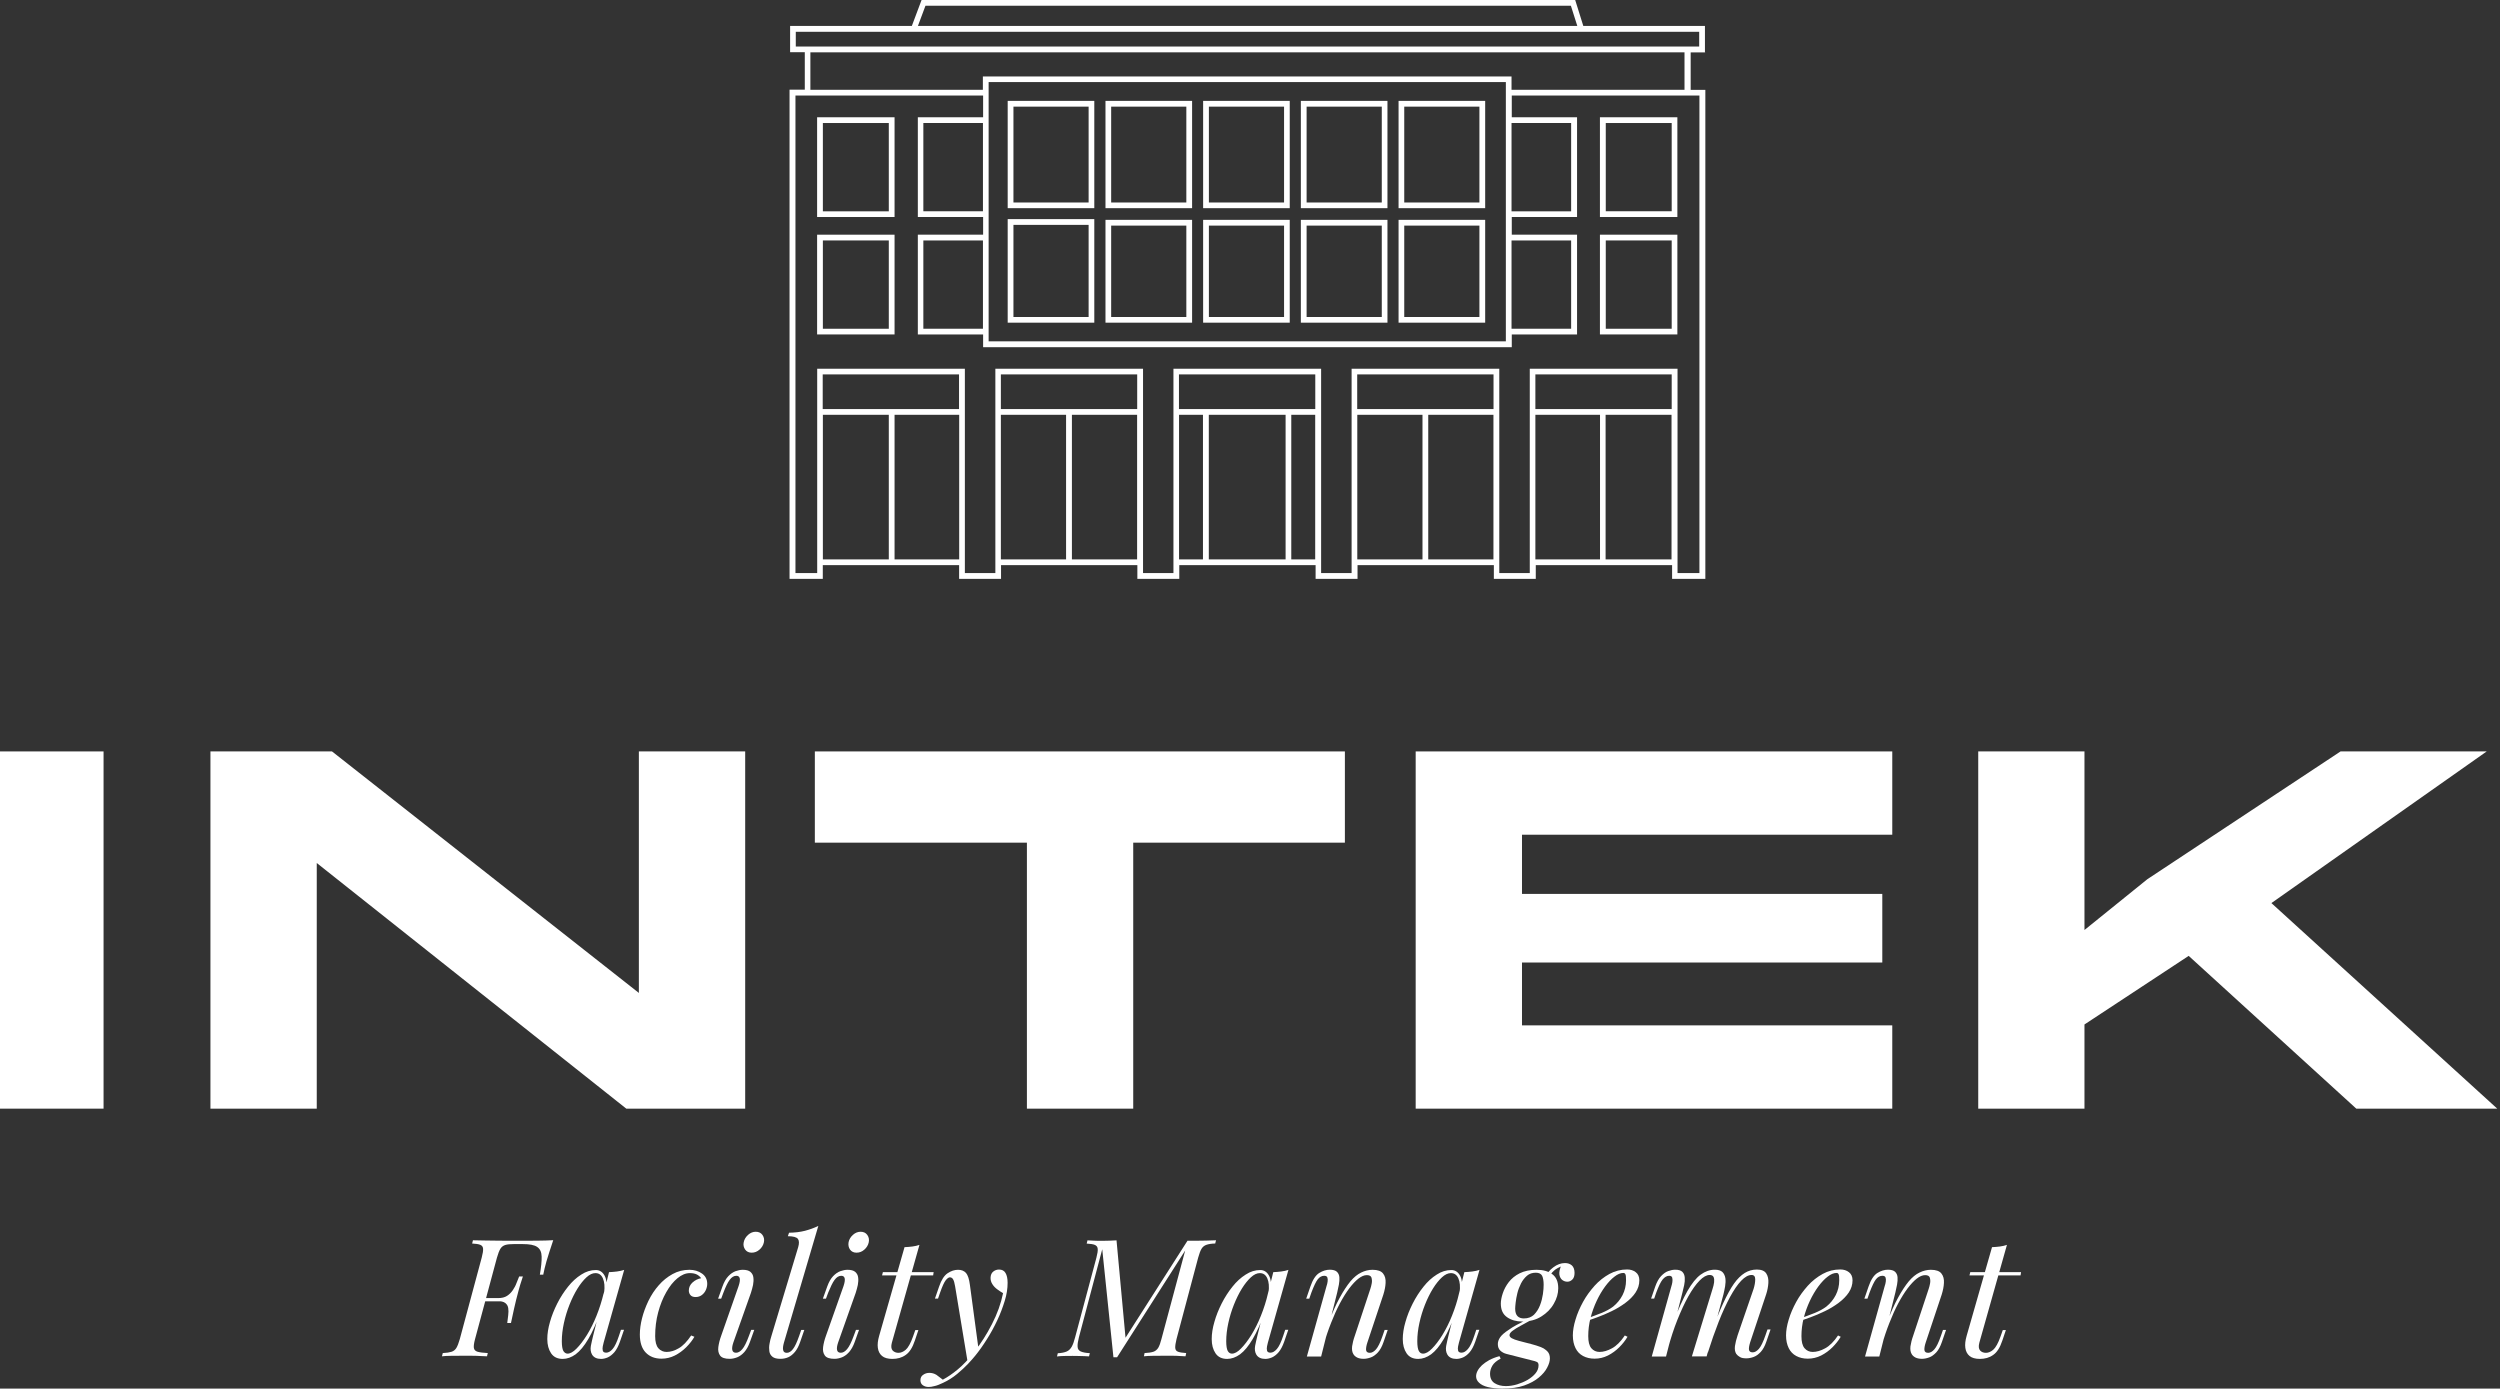 <?xml version="1.0" encoding="UTF-8"?>
<!-- Generator: Adobe Illustrator 27.8.0, SVG Export Plug-In . SVG Version: 6.00 Build 0)  -->
<svg xmlns="http://www.w3.org/2000/svg" xmlns:xlink="http://www.w3.org/1999/xlink" version="1.1" id="Ebene_1" x="0px" y="0px" viewBox="0 0 3082.8 1712.3" style="enable-background:new 0 0 3082.8 1712.3;" xml:space="preserve">
<rect x="0" y="0" width="3082.8" height="1712.3" fill="#333333" stroke="none"/>
<style type="text/css">
	.st0{fill:#FFFFFF;}
</style>
<g>
	<g>
		<rect x="-3.4" y="926.6" class="st0" width="131.1" height="440.5"></rect>
		<polygon class="st0" points="787.8,1224.4 409.4,926.6 259.5,926.6 259.5,1367.1 390.6,1367.1 390.6,1064.2 772.3,1367.1     918.9,1367.1 918.9,926.6 787.8,926.6   "></polygon>
		<polygon class="st0" points="1004.8,1039.1 1266.3,1039.1 1266.3,1367.1 1397.4,1367.1 1397.4,1039.1 1658.4,1039.1 1658.4,926.6     1004.8,926.6   "></polygon>
		<polygon class="st0" points="1745.7,1367.1 2333.4,1367.1 2333.4,1264.4 1876.8,1264.4 1876.8,1186.9 2321.1,1186.9     2321.1,1102.3 1876.8,1102.3 1876.8,1029.3 2333.4,1029.3 2333.4,926.6 1745.7,926.6   "></polygon>
		<polygon class="st0" points="2905.6,1367.1 3079.4,1367.1 2800.9,1113.6 3066.4,926.6 2886.2,926.6 2647.9,1084.2 2570.4,1146.8     2570.4,926.6 2439.4,926.6 2439.4,1367.1 2570.4,1367.1 2570.4,1263.3 2698.9,1178.7   "></polygon>
	</g>
	<g>
		<path class="st0" d="M665.7,1571.9c1.6-9.4,2.4-17,2.2-22.4c-0.1-5.5-1.9-9.4-5.4-11.8c-3.5-2.5-9.4-3.6-18-3.6h-10.7    c-4.6,0-8.1,0.3-10.7,1.1c-2.5,0.8-4.5,2.2-6,4.6s-2.9,6.1-4.3,11l-27,100.4c-1.3,4.8-1.8,8.5-1.5,10.9c0.4,2.5,2,4,4.7,4.8    c2.8,0.8,7,1.3,12.5,1.6l-1,4c-3.5-0.2-8-0.4-13.4-0.6s-10.9-0.1-16.4-0.1c-5.3,0-10.1,0-14.7,0.1c-4.5,0.1-8.2,0.2-11,0.6l1-4    c4.6-0.2,8.2-0.8,10.8-1.6c2.6-0.8,4.6-2.5,6-4.8c1.5-2.5,2.8-6.1,4.2-10.9l27-100.4c1.3-4.9,1.9-8.7,1.7-11    c-0.2-2.4-1.3-3.9-3.5-4.8c-2.1-0.9-5.4-1.3-10-1.6l1-4c4.9,0.1,10.2,0.2,15.8,0.3c5.5,0.1,11,0.1,16.4,0.2s10.4,0.1,15.1,0.1    s8.4,0,11.5,0c6,0,12.7,0,20.1-0.1c7.5-0.1,14.3-0.2,20.1-0.6c-1.8,5.2-3.4,10.1-4.9,14.9s-2.7,8.4-3.4,11    c-0.9,3.3-1.7,6.3-2.4,9.1c-0.6,2.8-1.1,5.4-1.6,7.5h-4.3v0.1L665.7,1571.9L665.7,1571.9z M592.5,1604.7l1-4h40.6l-1,4H592.5z     M614.3,1600.7c4.5,0,8.1-0.9,10.9-2.7c2.8-1.8,5.2-4.2,7.1-7c1.9-2.8,3.5-5.7,4.6-8.8c1.2-3,2.2-5.7,3.3-8.2h4.6    c-2.6,7.8-4.4,13.6-5.4,17.6s-2,7.8-2.9,11.1c-0.8,3.4-1.7,7.1-2.6,11.1c-0.9,4-2.2,9.9-3.8,17.6h-4.6c0.4-3.3,0.8-6.4,1.2-9.7    c0.4-3.1,0.4-6.1,0-8.7s-1.6-4.6-3.6-6.2s-5.3-2.4-9.8-2.4L614.3,1600.7z"></path>
		<path class="st0" d="M699.8,1669.2c3.3,0,7-2,11.1-6.2c4.2-4.2,8.4-9.7,12.8-16.7c4.3-7,8.3-14.9,11.9-23.9    c3.6-8.9,6.5-18.2,8.8-27.7l-3.5,21.9c-5.2,14.3-10.2,25.8-15.4,34.5c-5.2,8.8-10.3,14.9-15.6,18.9c-5.3,3.8-10.6,5.7-16,5.7    c-6.3,0-11.1-2.2-14.3-6.9c-3.1-4.6-4.7-10.4-4.7-17.6c0-6.5,1.1-13.6,3.3-21.1c2.1-7.6,5.2-15.3,9-22.8s8.3-14.5,13.3-20.7    c4.9-6.2,10.4-11.2,16.3-14.9c5.8-3.8,11.8-5.6,18-5.6c4.7,0,8.3,2.4,10.8,7s3,11.1,1.6,19.5l-2.2,1.2c0.9-7.2,0.4-12.9-1.5-17.3    s-4.9-6.6-9.3-6.6c-3.5,0-7.2,1.7-11,5.2s-7.5,8.1-11.1,13.9s-6.9,12.5-9.8,19.8c-2.9,7.3-5.2,14.8-6.9,22.6s-2.6,15.3-2.6,22.4    c0,5.8,0.7,9.9,1.9,12.1C696,1668,697.8,1669.2,699.8,1669.2z M751,1568.7c3.3-0.1,6.5-0.4,9.8-0.8s6.2-1.1,8.9-2l-25.3,89.5    c-0.2,1.2-0.7,2.8-1.1,4.7s-0.4,3.7,0,5.4c0.4,1.6,1.8,2.5,4.2,2.5c2.7,0,5.3-1.5,7.9-4.5c2.6-2.9,5.2-8.4,7.8-16.2l2.5-7.5h3.8    l-5.1,14.8c-1.9,5.4-4.2,9.7-6.7,12.7c-2.6,3-5.4,5.2-8.2,6.5c-2.8,1.2-5.6,1.9-8.3,1.9c-5.3,0-9-1.8-11.1-5.3    c-1.8-3.1-2.2-6.7-1.5-10.8c0.8-4.2,1.8-8.3,2.8-12.5L751,1568.7z"></path>
		<path class="st0" d="M850.7,1569.9c-5.2,0-10.2,2.1-15.3,6.3c-5.1,4.2-9.7,9.9-13.8,17.2c-4.2,7.3-7.5,15.6-10,24.9    s-3.7,19.1-3.7,29.3c0,6.9,1.3,11.8,3.9,14.9c2.6,3,6.1,4.6,10.2,4.6c4.8,0,9.9-1.5,14.9-4.5c5.2-2.9,10.2-8.2,15.4-15.8l4,1.6    c-2.6,4.5-6,8.8-10.1,12.9c-4.2,4.2-8.9,7.6-14,10.2c-5.2,2.6-10.7,3.9-16.5,3.9c-8.1,0-14.6-2.5-19.4-7.5    c-4.8-4.9-7.3-12.5-7.3-22.2c0-6.2,0.9-12.9,2.7-20.1s4.5-14.4,7.9-21.5c3.5-7.1,7.6-13.5,12.7-19.2c4.9-5.7,10.7-10.3,17-13.8    s13.3-5.3,20.9-5.3c6,0,11.1,1.6,15.4,4.6c4.3,3,6.5,7.3,6.5,12.7c0,2.6-0.6,5.1-1.7,7.6c-1.1,2.5-2.8,4.6-4.9,6.2    c-2.1,1.6-4.7,2.5-7.8,2.5c-2.8,0-4.9-0.8-6.3-2.4c-1.3-1.6-2-3.4-2-5.6c0-3.9,1.6-7.3,4.6-10c3.1-2.8,6.6-4.5,10.6-5.2    c-1.3-1.9-3.1-3.4-5.3-4.6C856.8,1570.4,854,1569.9,850.7,1569.9z"></path>
		<path class="st0" d="M910.8,1585.8c2.8-8.3,1.9-12.6-2.8-12.6c-3.1,0-5.8,1.7-8.3,5.1s-4.9,8.5-7.6,15.6l-2.8,7.5h-3.8l5.3-14.8    c2-5.6,4.5-10,7.3-12.9s5.8-5.1,9-6.2c3.1-1.1,6.1-1.7,8.8-1.7c4.3,0,7.5,0.9,9.5,2.6c2,1.8,3.3,4,3.6,6.9c0.4,2.8,0.2,6-0.4,9.2    c-0.7,3.3-1.6,6.5-2.6,9.7l-21.7,61.3c-1.3,3.9-1.8,7-1.3,9.2s2,3.4,4.6,3.4c2.7,0,5.3-1.5,7.8-4.5c2.5-2.9,5.2-8.3,8.1-16.2    l2.8-7.5h3.8l-5.3,14.8c-1.9,5.3-4.2,9.4-6.9,12.5c-2.7,3-5.6,5.2-8.8,6.5c-3.1,1.2-6.2,1.9-9.3,1.9c-5.8,0-9.8-1.3-11.8-4    s-2.8-6.2-2.2-10.6c0.6-4.3,1.7-8.9,3.5-13.8L910.8,1585.8z M917.1,1531.8c0.7-3.5,2.5-6.5,5.4-9.1s6.1-3.8,9.4-3.8    c3.5,0,6.3,1.2,8.2,3.8c1.9,2.6,2.6,5.6,1.9,9.1s-2.5,6.5-5.4,9.1s-6.1,3.8-9.7,3.8c-3.4,0-6.1-1.2-8-3.8    C917.1,1538.3,916.3,1535.3,917.1,1531.8z"></path>
		<path class="st0" d="M966.7,1655.6c-1.1,3.9-1.5,7-1,9.2c0.4,2.2,1.9,3.4,4.5,3.4c2.7,0,5.3-1.6,7.6-4.6c2.4-3,4.9-8.4,7.6-16.1    l2.6-7.5h3.8l-5.1,14.8c-1.8,5.2-3.9,9.2-6.4,12.2s-5.3,5.3-8.2,6.6c-2.9,1.3-6.2,2-9.8,2c-4.5,0-7.8-0.9-9.8-2.6    c-2.1-1.7-3.4-3.9-3.8-6.7c-0.4-2.8-0.4-6,0.2-9.2c0.6-3.3,1.3-6.6,2.4-9.8l33-109.5c1.3-4.6,1.2-8-0.4-10.1s-5.7-3.3-12.4-3.3    l1.5-4.3c7.4-0.1,13.9-0.9,19.7-2.4c5.6-1.5,11.1-3.4,16.4-6L966.7,1655.6z"></path>
		<path class="st0" d="M1040.2,1585.8c2.8-8.3,1.9-12.6-2.8-12.6c-3.1,0-5.8,1.7-8.3,5.1s-4.9,8.5-7.8,15.6l-2.8,7.5h-3.8l5.3-14.8    c2-5.6,4.5-10,7.3-12.9s5.8-5.1,9-6.2s6.1-1.7,8.8-1.7c4.3,0,7.5,0.9,9.5,2.6c2,1.8,3.3,4,3.6,6.9c0.4,2.8,0.2,6-0.4,9.2    c-0.7,3.3-1.6,6.5-2.6,9.7l-21.7,61.3c-1.3,3.9-1.8,7-1.3,9.2c0.4,2.2,2,3.4,4.6,3.4c2.7,0,5.3-1.5,7.8-4.5    c2.5-2.9,5.2-8.3,8.1-16.2l2.8-7.5h3.8l-5.3,14.8c-1.9,5.3-4.2,9.4-6.9,12.5c-2.7,3-5.6,5.2-8.8,6.5c-3.1,1.2-6.2,1.9-9.3,1.9    c-5.8,0-9.8-1.3-11.8-4s-2.8-6.2-2.2-10.6c0.6-4.3,1.7-8.9,3.5-13.8L1040.2,1585.8z M1046.4,1531.8c0.7-3.5,2.5-6.5,5.4-9.1    s6.1-3.8,9.4-3.8c3.5,0,6.3,1.2,8.2,3.8c1.9,2.6,2.6,5.6,1.9,9.1s-2.5,6.5-5.4,9.1s-6.1,3.8-9.7,3.8c-3.4,0-6.1-1.2-8-3.8    C1046.4,1538.3,1045.8,1535.3,1046.4,1531.8z"></path>
		<path class="st0" d="M1099.8,1655.6c-1.2,4.5-0.9,7.6,0.9,9.7c1.8,1.9,4.3,2.9,7.2,2.9c2.9,0,6-1.2,9-3.8c3-2.6,6.1-8.1,9-16.4    l2.8-7.9h3.8l-4.3,12.8c-2.9,8.8-6.7,14.8-11.5,18c-4.6,3.3-10.1,4.8-16.3,4.8c-5.5,0-9.8-1.2-12.7-3.6c-2.9-2.4-4.6-5.7-5.2-10    s0-9.2,1.6-14.8l31.3-109.4c3.3-0.1,6.4-0.4,9.7-0.8c3.1-0.4,6.1-1.1,8.7-2L1099.8,1655.6z M1151.3,1568.7l-0.6,4h-63l1-4H1151.3z    "></path>
		<path class="st0" d="M1162.6,1701.3c5.8-3.1,12-7.3,18.5-12.7c6.5-5.4,13.4-12.6,20.3-21.6c8-10.1,15.3-21.5,21.8-34.2    c6.5-12.6,11.1-25.4,13.7-38.2c-2.1-1.2-4.5-2.7-7-4.6c-2.5-1.8-4.6-3.9-6.2-6.5c-1.6-2.5-2.4-5.3-2.2-8.4    c0.2-3.1,1.3-5.5,3.3-7.1s4.3-2.5,7.1-2.5c3.6,0,6.3,1.3,8,4.2c1.7,2.8,2.6,6.9,2.6,12.2c0,6.9-1.1,14.3-3.5,22.1s-5.4,16-9.2,24    c-3.8,8.1-8.1,16-12.8,23.4c-4.7,7.5-9.5,14.3-14.4,20.3c-2.1,2.7-5.2,6.1-8.9,10.1c-3.8,4-8.3,8.2-13.5,12.5s-11,8-17.5,11    c-4,1.9-7.5,3.3-10.4,3.9c-2.9,0.8-5.3,1.1-7.2,1.1c-2.7,0-5.1-0.7-7.1-2.1s-3-3.5-3-6.2c0-2.9,1.1-5.3,3.4-6.7    c2.2-1.6,4.7-2.4,7.6-2.4c3.1,0,6.1,0.8,8.8,2.5C1157.4,1697.3,1159.9,1699.3,1162.6,1701.3z M1206.8,1664.7l-13.6,14.8    l-15.4-93.1c-0.7-4.2-1.5-7.1-2.5-8.8c-0.9-1.6-2.2-2.5-4-2.5c-1.5,0-3.1,1.2-5.1,3.6c-1.9,2.4-4.2,7.4-6.9,15.1l-2.6,7.5h-3.8    l5.1-14.8c2.8-8.2,6.3-13.7,10.6-16.5c4.2-2.8,8.4-4.2,12.8-4.2c4.2,0,7.4,1.3,9.8,3.9c2.2,2.6,3.9,7.5,4.8,14.7L1206.8,1664.7z"></path>
		<path class="st0" d="M1464.3,1530h9.8c4.7,0,9.3-0.1,13.8-0.2s8.3-0.2,11.6-0.4l-1,4c-4.6,0.1-8.2,0.7-10.8,1.6    c-2.6,0.9-4.6,2.5-6,4.8c-1.5,2.4-2.8,6.1-4.2,11l-26.7,100.4c-1.2,4.8-1.7,8.5-1.6,10.9c0.2,2.5,1.3,4,3.6,4.8    c2.1,0.8,5.5,1.3,9.9,1.6l-0.8,4c-3.1-0.2-6.9-0.4-11.3-0.6s-9.1-0.1-13.8-0.1c-5.3,0-10.2,0-14.9,0.1c-4.7,0.1-8.5,0.2-11.3,0.6    l0.8-4c4.7-0.2,8.3-0.8,10.8-1.6c2.5-0.8,4.5-2.5,6-4.8c1.5-2.5,2.8-6.1,4-10.9l29.3-109.2l-84,131.7h-4.5l-13.8-133.2    l-28.8,108.7c-1.2,4.8-1.8,8.7-1.6,11.5c0.1,2.8,1.5,4.7,3.8,5.8c2.5,1.1,6.2,1.9,11.3,2.1l-1,4c-1.5-0.1-3.4-0.2-5.7-0.3    c-2.4-0.1-4.8-0.1-7.4-0.2s-4.9-0.1-7.3-0.1c-3.4,0-6.9,0-10.3,0.1s-6.4,0.2-8.8,0.6l1-4c4.7-0.2,8.3-1,10.9-2.1s4.6-3.1,6.2-5.8    c1.6-2.8,2.9-6.6,4.2-11.5l26.3-98.4c1.3-4.9,1.9-8.7,1.6-11c-0.2-2.4-1.5-3.9-3.6-4.8s-5.4-1.3-10-1.6l1-4c2.1,0.1,4.8,0.2,8,0.4    s6.5,0.2,10,0.2c3.1,0,6.3-0.1,9.5-0.2s6-0.2,8.3-0.4l11.1,120.1L1464.3,1530z"></path>
		<path class="st0" d="M1519.1,1669.2c3.3,0,7-2,11.1-6.2c4.2-4.2,8.4-9.7,12.8-16.7c4.3-7,8.3-14.9,11.9-23.9    c3.6-8.9,6.5-18.2,8.8-27.7l-3.5,21.9c-5.2,14.3-10.2,25.8-15.4,34.5c-5.2,8.8-10.3,14.9-15.6,18.9c-5.3,3.8-10.6,5.7-16,5.7    c-6.3,0-11.1-2.2-14.3-6.9c-3.1-4.6-4.7-10.4-4.7-17.6c0-6.5,1.1-13.6,3.3-21.1c2.1-7.6,5.2-15.3,9-22.8s8.3-14.5,13.3-20.7    c4.9-6.2,10.4-11.2,16.3-14.9c5.8-3.8,11.8-5.6,18-5.6c4.7,0,8.3,2.4,10.8,7s3,11.1,1.6,19.5l-2.2,1.2c0.9-7.2,0.4-12.9-1.5-17.3    s-4.9-6.6-9.3-6.6c-3.5,0-7.2,1.7-11,5.2s-7.5,8.1-11.1,13.9s-6.9,12.5-9.8,19.8s-5.2,14.8-6.9,22.6c-1.7,7.8-2.6,15.3-2.6,22.4    c0,5.8,0.7,9.9,1.9,12.1C1515.2,1668,1516.9,1669.2,1519.1,1669.2z M1570.1,1568.7c3.3-0.1,6.5-0.4,9.8-0.8s6.2-1.1,8.9-2    l-25.3,89.5c-0.2,1.2-0.7,2.8-1.1,4.7c-0.4,1.9-0.4,3.7,0,5.4c0.4,1.6,1.8,2.5,4.2,2.5c2.7,0,5.3-1.5,7.9-4.5    c2.6-2.9,5.2-8.4,7.8-16.2l2.5-7.5h3.8l-5.1,14.8c-1.9,5.4-4.2,9.7-6.7,12.7s-5.4,5.2-8.2,6.5c-2.8,1.2-5.6,1.9-8.3,1.9    c-5.3,0-9-1.8-11.1-5.3c-1.8-3.1-2.2-6.7-1.5-10.8c0.8-4.2,1.8-8.3,2.8-12.5L1570.1,1568.7z"></path>
		<path class="st0" d="M1629.1,1672.8h-17.6l24.3-87c0.6-1.6,1-3.4,1.3-5.4c0.3-1.9,0.2-3.6-0.3-5.1c-0.6-1.5-1.9-2.1-4-2.1    c-2.9,0-5.6,1.5-7.9,4.4c-2.2,2.9-4.8,8.3-7.8,16.3l-2.6,7.5h-3.8l5.1-14.8c2.9-8.5,6.6-14.2,11-16.9c4.4-2.7,8.8-4,13-4    c4,0,7,0.9,8.8,2.6c1.8,1.8,2.8,4,3,6.7c0.2,2.8,0,5.8-0.6,9.1c-0.6,3.3-1.3,6.6-2.1,9.8L1629.1,1672.8z M1638.3,1630.7    c4.7-12.1,9.3-22.4,13.8-30.6s8.9-14.9,13.1-20c4.3-5.1,8.8-8.8,13.3-10.9c4.5-2.2,9.2-3.4,14-3.4c6.3,0,10.7,1.6,13,4.6    c2.4,3,3.4,6.9,3.1,11.6c-0.2,4.6-1.2,9.4-2.8,14.5l-19.7,59.1c-1.2,3.6-1.7,6.6-1.6,9c0.2,2.4,1.8,3.6,4.7,3.6    c2.6,0,5.1-1.5,7.6-4.3s5.2-8.3,8-16.4l2.6-7.5h3.8l-5.1,14.8c-1.9,5.6-4.3,10-7,12.9c-2.8,2.9-5.6,5.1-8.8,6.2    c-3,1.1-6,1.7-8.8,1.7c-3.3,0-6-0.6-8-1.6c-2.1-1.1-3.7-2.5-4.7-4.3c-1.5-2.5-1.9-5.6-1.5-9.5c0.6-3.9,1.6-8.2,3.3-12.9l19.2-58    c0.7-1.9,1.2-4.2,1.7-6.7s0.3-4.9-0.3-7.1c-0.7-2.1-2.6-3.1-5.8-3.1c-3.3,0-6.6,1.5-10.3,4.3c-3.6,2.8-7.4,6.9-11.3,12    c-3.9,5.2-7.8,11.5-11.6,18.6c-3.8,7.2-7.4,15.2-10.8,23.9c-3.5,8.8-6.6,18-9.4,27.9L1638.3,1630.7z"></path>
		<path class="st0" d="M1754.7,1669.2c3.3,0,7-2,11.1-6.2c4.2-4.2,8.4-9.7,12.8-16.7c4.3-7,8.3-14.9,11.9-23.9    c3.6-8.9,6.5-18.2,8.8-27.7l-3.5,21.9c-5.2,14.3-10.2,25.8-15.4,34.5c-5.2,8.8-10.3,14.9-15.6,18.9c-5.3,3.8-10.6,5.7-16,5.7    c-6.3,0-11.1-2.2-14.3-6.9c-3.1-4.6-4.7-10.4-4.7-17.6c0-6.5,1.1-13.6,3.3-21.1c2.1-7.6,5.2-15.3,9-22.8s8.3-14.5,13.3-20.7    c4.9-6.2,10.4-11.2,16.3-14.9c5.8-3.8,11.8-5.6,18-5.6c4.7,0,8.3,2.4,10.8,7s3,11.1,1.6,19.5l-2.2,1.2c0.9-7.2,0.4-12.9-1.5-17.3    s-4.9-6.6-9.3-6.6c-3.5,0-7.2,1.7-11,5.2s-7.5,8.1-11.1,13.9s-6.9,12.5-9.8,19.8s-5.2,14.8-6.9,22.6c-1.7,7.8-2.6,15.3-2.6,22.4    c0,5.8,0.7,9.9,1.9,12.1C1750.7,1668,1752.4,1669.2,1754.7,1669.2z M1805.7,1568.7c3.3-0.1,6.5-0.4,9.8-0.8s6.2-1.1,8.9-2    l-25.3,89.5c-0.2,1.2-0.7,2.8-1.1,4.7c-0.4,1.9-0.4,3.7,0,5.4c0.4,1.6,1.8,2.5,4.2,2.5c2.7,0,5.3-1.5,7.9-4.5    c2.6-2.9,5.2-8.4,7.8-16.2l2.5-7.5h3.8l-5.1,14.8c-1.9,5.4-4.2,9.7-6.7,12.7s-5.4,5.2-8.2,6.5c-2.8,1.2-5.6,1.9-8.3,1.9    c-5.3,0-9-1.8-11.1-5.3c-1.8-3.1-2.2-6.7-1.5-10.8c0.8-4.2,1.8-8.3,2.8-12.5L1805.7,1568.7z"></path>
		<path class="st0" d="M1883.6,1627.2l5.1,0.2c-4.8,2.7-9.3,5.2-13.5,7.4c-4.2,2.2-7.4,4.3-10,6.2c-2.6,1.9-3.8,3.7-3.8,5.5    c0,1.3,0.9,2.6,2.8,3.7s4.9,2.2,9.3,3.4l14.8,3.8c4.3,1.1,8.2,2.4,11.7,3.7c3.5,1.5,6.2,3.3,8.2,5.4s3,4.9,3,8.5    c0,3.4-1.1,7.2-3.4,11.5c-2.2,4.3-5.6,8.3-10.3,12.2c-4.6,3.9-10.7,7.2-18.1,9.8c-7.4,2.6-16.4,3.8-27,3.8    c-7.1,0-12.9-0.7-17.8-1.9c-4.8-1.2-8.4-3-10.8-5.4c-2.4-2.2-3.6-4.9-3.6-7.9c0-2.1,0.6-4.4,1.8-6.7s3-4.6,5.4-6.9    c2.4-2.2,5.4-4.3,8.9-6.3c3.6-1.9,7.8-3.6,12.7-4.9l1.5,3c-4.9,2.6-8.4,5.5-10.3,8.8s-2.8,6.5-2.8,9.8c0,5.4,1.9,9.3,5.6,11.7    c3.8,2.4,8.4,3.6,13.9,3.6c4.5,0,9.1-0.7,13.8-2.1c4.7-1.5,9.1-3.3,13.1-5.6c4-2.4,7.3-5.1,9.8-8.2s3.6-6.3,3.6-9.8    c0-2-0.7-3.4-1.9-4c-1.2-0.7-3.4-1.3-6.4-2l-31-7.9c-3.3-0.8-5.8-2.2-7.9-4.2c-2-1.9-3-4.6-3-8c0-2.7,0.9-5.5,2.8-8.3    s5.5-6,10.8-9.4C1865.9,1635.8,1873.6,1631.8,1883.6,1627.2z M1894.8,1565.8c8,0,14.4,1.8,19.3,5.4s7.4,9.3,7.4,17.3    c0,6.5-1.8,12.9-5.5,19.2c-3.6,6.4-8.8,11.6-15.4,15.7c-6.6,4.2-14.5,6.2-23.5,6.2c-7.4,0-13.7-1.8-18.8-5.4    c-5.1-3.6-7.6-9.1-7.6-16.7c0-3.6,0.8-7.9,2.4-12.7c1.6-4.8,4-9.4,7.4-13.8s7.9-8.1,13.5-10.9    C1879.7,1567.3,1886.6,1565.8,1894.8,1565.8z M1893.9,1569.4c-4.3,0-8,1.2-10.9,3.7s-5.4,5.6-7.4,9.5c-1.9,3.8-3.5,7.9-4.5,12    c-1,4.2-1.7,8-2.1,11.5s-0.6,6-0.6,7.6c0,4.3,1,7.4,2.9,9.3s4.6,2.8,7.8,2.8c5.2,0,9.3-1.6,12.5-4.6c3.1-3.1,5.6-7,7.4-11.6    s2.9-9.2,3.6-13.8c0.7-4.6,0.9-8.4,0.9-11.6c0-4.6-0.6-8.2-1.8-10.9C1900.4,1570.8,1897.8,1569.4,1893.9,1569.4z M1909.2,1576.4    l-3.6-1.5c1.9-4.6,5.2-8.7,9.8-12.1c4.6-3.5,9.4-5.3,14.4-5.3c3.5,0,6.3,1,8.5,2.9c2.1,1.9,3.3,5.1,3.3,9.2c0,3.8-0.9,6.5-2.8,8.3    s-3.9,2.6-6.1,2.6s-4.3-0.7-6.2-2.1c-1.9-1.5-3.1-3.7-3.6-6.7c-0.4-3.1,0.4-7.1,2.6-11.9l2.6,0.6c-5.6,2.1-9.8,4.4-12.1,6.7    C1913.3,1569.5,1911.2,1572.6,1909.2,1576.4z"></path>
		<path class="st0" d="M1953.9,1626.8c7.5-2.6,14.4-5.1,20.6-7.6s11-5.2,14.7-8c4.8-3.9,8.8-8.7,11.6-14.2s4.3-11.6,4.3-18.2    c0-3.9-0.2-6.4-0.8-7.5s-1.3-1.6-2.5-1.6c-3.4,0-7.1,1.5-10.9,4.5c-3.9,2.9-7.8,7.1-11.6,12.2c-3.8,5.2-7.3,11.1-10.4,17.7    s-5.7,13.7-7.6,21.1c-1.9,7.5-2.8,14.9-2.8,22.4c0,6.9,1.2,11.8,3.8,14.9c2.6,3,6,4.6,10.1,4.6c4.8,0,10-1.5,15.4-4.5    c5.4-2.9,10.7-8.2,15.8-15.8l3.3,1.6c-2.6,4.5-6,8.8-10.1,12.9c-4.2,4.2-8.9,7.6-14,10.2c-5.2,2.6-10.7,3.9-16.5,3.9    c-5.4,0-10.1-1.1-14.2-3.3s-7.2-5.4-9.3-9.7c-2.1-4.3-3.3-9.4-3.3-15.7c0-5.8,1.1-12.4,3.3-19.5c2.1-7.2,5.3-14.5,9.2-21.7    s8.8-13.8,14.3-20c5.5-6.1,11.7-10.9,18.4-14.6c6.7-3.6,13.9-5.5,21.7-5.5c4.2,0,7.8,1.1,10.7,3.4c2.9,2.2,4.4,5.6,4.4,10    c0,5.4-1.6,10.4-4.7,15.1s-7.4,8.9-12.6,12.8c-5.2,3.8-10.8,7.3-17,10.2c-6.1,2.9-12,5.5-17.9,7.6c-5.8,2.1-10.9,3.9-15.4,5.3    V1626.8z"></path>
		<path class="st0" d="M2054.4,1672.8h-17.6l24.3-87c0.4-1.2,0.8-2.8,1.1-4.7c0.3-1.9,0.3-3.7-0.1-5.4c-0.4-1.7-1.7-2.5-3.8-2.5    c-2.9,0-5.6,1.6-8.1,4.6c-2.5,3.1-4.9,8.4-7.8,16l-2.6,7.5h-3.8l5.1-14.8c2-5.6,4.4-10,7.2-12.9c2.8-2.9,5.6-5.1,8.8-6.2    c3-1.1,6-1.7,8.7-1.7c4,0,7,0.9,8.8,2.7c1.8,1.8,2.7,4.2,2.9,7.1s0,6-0.7,9.2c-0.7,3.3-1.5,6.3-2.2,9.3L2054.4,1672.8z     M2111.8,1589.3c0.9-2.8,1.6-5.5,1.9-8.1c0.3-2.6,0.1-4.7-0.6-6.4c-0.8-1.7-2.4-2.6-4.9-2.6c-3.8,0-8,2.4-12.5,7    s-9.1,11.1-13.8,19.4c-4.6,8.3-9.1,18-13.5,29s-8.2,22.8-11.6,35.4l6.6-32.5c6.2-16.2,12-29,17.4-38.5    c5.4-9.4,10.8-16.2,16.3-20.2s11.3-6.1,17.5-6.1c4.3,0,7.4,1,9.4,2.9c1.9,1.9,3.1,4.5,3.6,7.6c0.4,3.1,0.3,6.4-0.3,9.9    s-1.3,6.9-2.1,10.1l-20.7,76.4h-18.2L2111.8,1589.3z M2162.4,1589.3c1.3-4.2,2-8.1,2-11.7s-1.5-5.4-4.5-5.4c-4,0-8.3,2.4-12.8,7.1    s-9.1,11.5-13.8,20.1c-4.7,8.8-9.4,18.9-14,30.6s-9.1,24.5-13.5,38.5l4.6-26c5.3-14,10.1-26,14.6-35.7s8.9-17.8,13.1-23.8    c4.3-6.1,8.8-10.4,13.4-13.3c4.6-2.8,9.5-4.2,14.9-4.2c5.6,0,9.5,1.6,11.6,4.8s2.9,7.2,2.6,11.8c-0.3,4.6-1.2,9.3-2.7,13.9    l-19.7,59.1c-1.3,4.2-1.8,7.3-1.5,9.4c0.4,2.1,1.9,3.1,4.6,3.1c2.6,0,5.1-1.5,7.6-4.3s5.2-8.3,8-16.4l2.6-7.5h3.8l-5.1,14.8    c-1.9,5.6-4.3,10-7,12.9c-2.8,2.9-5.6,5.1-8.8,6.2c-3,1.1-6,1.7-8.8,1.7c-3.4,0-6.1-0.4-8-1.6c-1.9-1-3.5-2.4-4.6-3.9    c-1.6-2.6-2.1-5.7-1.6-9.7c0.6-3.8,1.6-8.3,3.3-13.3L2162.4,1589.3z"></path>
		<path class="st0" d="M2216.8,1626.8c7.5-2.6,14.4-5.1,20.6-7.6c6.2-2.5,11-5.2,14.7-8c4.8-3.9,8.8-8.7,11.6-14.2    s4.3-11.6,4.3-18.2c0-3.9-0.2-6.4-0.8-7.5s-1.3-1.6-2.5-1.6c-3.4,0-7.1,1.5-10.9,4.5c-3.9,2.9-7.8,7.1-11.6,12.2    c-3.8,5.2-7.3,11.1-10.4,17.7c-3.1,6.6-5.7,13.7-7.6,21.1c-1.9,7.5-2.8,14.9-2.8,22.4c0,6.9,1.2,11.8,3.8,14.9    c2.6,3,6,4.6,10.1,4.6c4.8,0,10-1.5,15.4-4.5c5.4-2.9,10.7-8.2,15.8-15.8l3.3,1.6c-2.6,4.5-6,8.8-10.1,12.9    c-4.2,4.2-8.9,7.6-14,10.2c-5.2,2.6-10.7,3.9-16.5,3.9c-5.4,0-10.1-1.1-14.2-3.3c-4-2.1-7.2-5.4-9.3-9.7    c-2.1-4.3-3.3-9.4-3.3-15.7c0-5.8,1.1-12.4,3.3-19.5c2.1-7.2,5.3-14.5,9.2-21.7s8.8-13.8,14.3-20c5.5-6.1,11.7-10.9,18.4-14.6    s13.9-5.5,21.7-5.5c4.2,0,7.8,1.1,10.7,3.4c2.9,2.2,4.4,5.6,4.4,10c0,5.4-1.6,10.4-4.7,15.1c-3.1,4.6-7.4,8.9-12.6,12.8    c-5.2,3.8-10.8,7.3-17,10.2c-6.1,2.9-12,5.5-17.9,7.6c-5.8,2.1-10.9,3.9-15.4,5.3V1626.8z"></path>
		<path class="st0" d="M2317.4,1672.8h-17.6l24.3-87c0.6-1.6,1-3.4,1.3-5.4c0.3-1.9,0.2-3.6-0.3-5.1c-0.6-1.5-1.9-2.1-4-2.1    c-2.9,0-5.6,1.5-7.9,4.4c-2.2,2.9-4.8,8.3-7.8,16.3l-2.6,7.5h-3.8l5.1-14.8c2.9-8.5,6.6-14.2,11-16.9c4.4-2.7,8.8-4,13-4    c4,0,7,0.9,8.8,2.6c1.8,1.8,2.8,4,3,6.7c0.2,2.8,0,5.8-0.6,9.1c-0.6,3.3-1.3,6.6-2.1,9.8L2317.4,1672.8z M2326.8,1630.7    c4.7-12.1,9.3-22.4,13.8-30.6s8.9-14.9,13.1-20c4.3-5.1,8.8-8.8,13.3-10.9c4.5-2.2,9.2-3.4,14-3.4c6.3,0,10.7,1.6,13,4.6    c2.4,3,3.4,6.9,3.1,11.6c-0.2,4.6-1.2,9.4-2.8,14.5l-19.7,59.1c-1.2,3.6-1.7,6.6-1.6,9c0.2,2.4,1.8,3.6,4.7,3.6    c2.6,0,5.1-1.5,7.6-4.3s5.2-8.3,8-16.4l2.6-7.5h3.8l-5.1,14.8c-1.9,5.6-4.3,10-7,12.9c-2.8,2.9-5.6,5.1-8.8,6.2    c-3,1.1-6,1.7-8.8,1.7c-3.3,0-6-0.6-8-1.6c-2.1-1.1-3.7-2.5-4.7-4.3c-1.5-2.5-1.9-5.6-1.5-9.5c0.6-3.9,1.6-8.2,3.3-12.9l19.2-58    c0.7-1.9,1.2-4.2,1.7-6.7s0.3-4.9-0.3-7.1c-0.7-2.1-2.6-3.1-5.8-3.1s-6.7,1.5-10.3,4.3s-7.4,6.9-11.3,12    c-3.9,5.2-7.8,11.5-11.6,18.6c-3.8,7.2-7.4,15.2-10.8,23.9c-3.5,8.8-6.6,18-9.4,27.9L2326.8,1630.7z"></path>
		<path class="st0" d="M2440.8,1655.6c-1.2,4.5-0.9,7.6,0.9,9.7c1.8,2,4.3,2.9,7.2,2.9s6-1.2,9-3.8c3-2.6,6.1-8.1,9-16.4l2.8-7.9    h3.8l-4.3,12.8c-2.9,8.8-6.7,14.8-11.5,18c-4.6,3.3-10.1,4.8-16.3,4.8c-5.5,0-9.8-1.2-12.7-3.6s-4.6-5.7-5.2-10    c-0.6-4.3,0-9.2,1.6-14.8l31.3-109.4c3.3-0.1,6.4-0.4,9.7-0.8c3.1-0.4,6.1-1.1,8.7-2L2440.8,1655.6z M2492.2,1568.7l-0.6,4h-63    l1-4H2492.2z"></path>
	</g>
	<g>
		<path class="st0" d="M2102.4,64.4V32h-150l-10-32h-806l-12,32H974.3v32.4h18.1v46.2h-18.8v603.2h41v-16.9h168.1v16.9h51.7v-16.9    h168.1v16.9h51.7v-16.9h168.1v16.9h51.7v-16.9h168.1v16.9h51.7v-16.9h168.1v16.9h41v-603h-18.1V64.6h17.9v-0.2H2102.4z     M1141.2,7.1h795.9L1945,32h-813.1L1141.2,7.1z M981.3,39.2h140.4h832.9h140.7v18.2h-1114L981.3,39.2L981.3,39.2z M1182.6,504.4    h-168.1v-42.7h168.1V504.4z M1014.7,511.5h81.3v178.3h-81.3V511.5z M1103.1,689.8V511.5h79.7v178.3H1103.1L1103.1,689.8z     M1402.3,504.4h-168.1v-42.7h168.1V504.4z M1234.2,511.5h80.4v178.3h-80.4V511.5z M1321.8,689.8V511.5h80.4v178.3H1321.8    L1321.8,689.8z M1621.9,504.4h-168.1v-42.7h168.1V504.4z M1585.3,511.5v178.3h-94.7V511.5H1585.3z M1453.9,511.5h29.5v178.3h-29.5    V511.5z M1592.3,689.8V511.5h29.5v178.3H1592.3L1592.3,689.8z M1841.7,504.4h-168.1v-42.7h168.1V504.4z M1673.7,511.5h80.4v178.3    h-80.4V511.5z M1761.2,689.8V511.5h80.4v178.3H1761.2L1761.2,689.8z M2061.4,504.4h-168.1v-42.7h168.1V504.4z M1893.3,511.5h79.7    v178.3h-79.7V511.5L1893.3,511.5z M1979.9,689.8V511.5h81.3v178.3H1979.9L1979.9,689.8z M2095.4,706.7h-26.8v-252h-182.2v252    h-37.6v-252h-182.1v252h-37.6v-252H1447v252h-37.5v-252h-182.1v252h-37.6v-252h-182.1v252h-26.8V117.8h231.4v26.8h-80.5v123h80.5    v21.8h-80.5v123h80.5v15.7h651.9v-15.7h80.5v-123h-80.5v-21.8h80.5v-123h-80.5v-26.8h231.4v588.9H2095.4L2095.4,706.7z     M1212.1,405.4h-73.5V296.5h73.5V405.4z M1212.1,260.5h-73.5V151.7h73.5V260.5z M1219.1,421.1V101.2h637.8v319.7h-637.8    L1219.1,421.1L1219.1,421.1z M1863.9,151.7h73.5v108.9h-73.5V151.7z M1863.9,296.5h73.5v108.9h-73.5V296.5z M2077.2,110.7h-213.3    V94.3H1212v16.4H999.3V64.5h1077.9V110.7z"></path>
		<path class="st0" d="M1007.6,412.4h95.5v-123h-95.5V412.4z M1014.7,296.5h81.3v108.9h-81.3V296.5z"></path>
		<path class="st0" d="M1007.6,267.6h95.5v-123h-95.5V267.6z M1014.7,151.7h81.3v108.9h-81.3V151.7z"></path>
		<path class="st0" d="M2068.4,289.4h-95.5v123h95.5V289.4z M2061.4,405.4h-81.3V296.5h81.3V405.4z"></path>
		<path class="st0" d="M2068.4,144.6h-95.5v123h95.5V144.6z M2061.4,260.5h-81.3V151.7h81.3V260.5z"></path>
		<path class="st0" d="M1242.6,397.9h106.8V270.2h-106.8V397.9z M1249.7,277.3h92.7v113.6h-92.7V277.3z"></path>
		<path class="st0" d="M1242.6,256.7h106.8V124.4h-106.8V256.7z M1249.7,131.5h92.7v118.2h-92.7V131.5z"></path>
		<path class="st0" d="M1724.6,256.7h106.8V124.4h-106.8V256.7z M1731.6,131.5h92.7v118.2h-92.7V131.5z"></path>
		<path class="st0" d="M1724.6,397.9h106.8V271.1h-106.8V397.9z M1731.6,278.2h92.7v112.7h-92.7V278.2z"></path>
		<path class="st0" d="M1604.1,256.7h106.8V124.4h-106.8V256.7z M1611.2,131.5h92.7v118.2h-92.7V131.5z"></path>
		<path class="st0" d="M1604.1,397.9h106.8V271.1h-106.8V397.9z M1611.2,278.2h92.7v112.7h-92.7V278.2z"></path>
		<path class="st0" d="M1483.6,256.7h106.8V124.4h-106.8V256.7z M1490.7,131.5h92.7v118.2h-92.7V131.5z"></path>
		<path class="st0" d="M1483.6,397.9h106.8V271.1h-106.8V397.9z M1490.7,278.2h92.7v112.7h-92.7V278.2z"></path>
		<path class="st0" d="M1363.2,256.7H1470V124.4h-106.8V256.7z M1370.2,131.5h92.7v118.2h-92.7V131.5z"></path>
		<path class="st0" d="M1363.2,397.9H1470V271.1h-106.8V397.9z M1370.2,278.2h92.7v112.7h-92.7V278.2z"></path>
	</g>
</g>
</svg>
